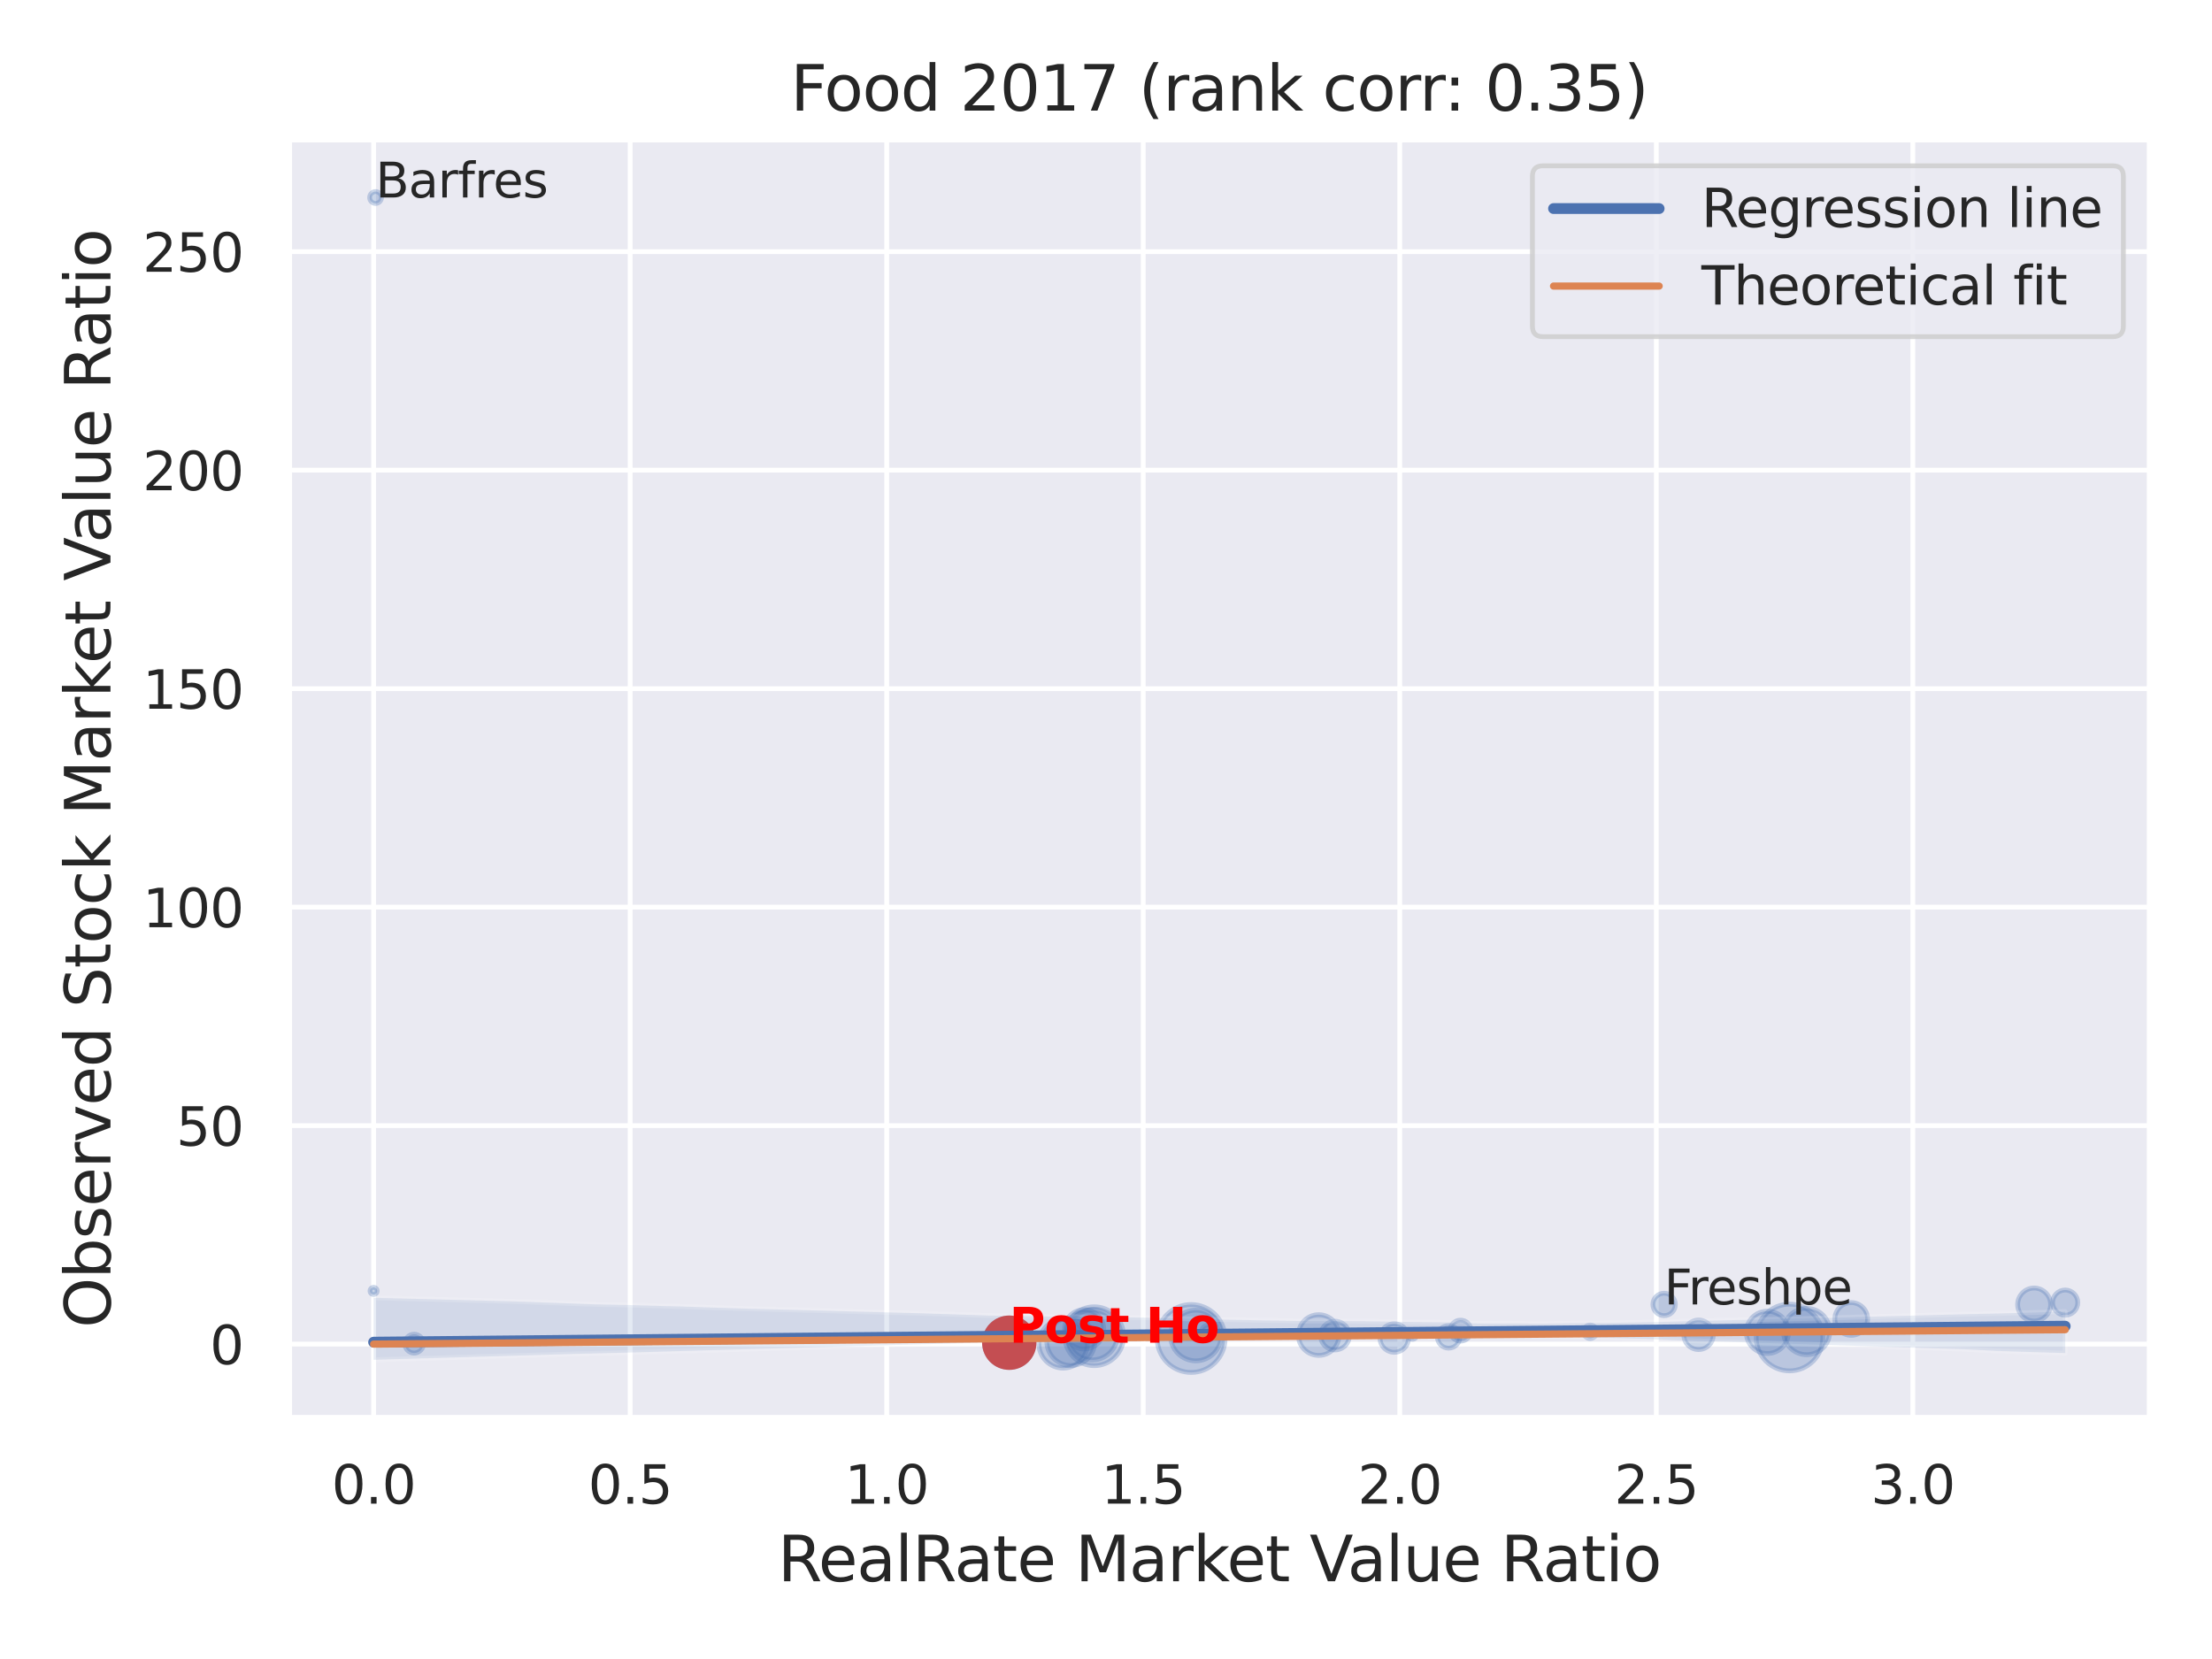 <?xml version="1.0" encoding="utf-8" standalone="no"?>
<!DOCTYPE svg PUBLIC "-//W3C//DTD SVG 1.1//EN"
  "http://www.w3.org/Graphics/SVG/1.1/DTD/svg11.dtd">
<svg xmlns:xlink="http://www.w3.org/1999/xlink" width="460.8pt" height="345.6pt" viewBox="0 0 460.8 345.6" xmlns="http://www.w3.org/2000/svg" version="1.1">
 <defs>
  <style type="text/css">*{stroke-linejoin: round; stroke-linecap: butt}</style>
 </defs>
 <g id="figure_1">
  <g id="patch_1">
   <path d="M 0 345.6 
L 460.8 345.6 
L 460.8 0 
L 0 0 
z
" style="fill: #ffffff"/>
  </g>
  <g id="axes_1">
   <g id="patch_2">
    <path d="M 60.21 295.38 
L 447.84 295.38 
L 447.84 29.04 
L 60.21 29.04 
z
" style="fill: #eaeaf2"/>
   </g>
   <g id="matplotlib.axis_1">
    <g id="xtick_1">
     <g id="line2d_1">
      <path d="M 77.83 295.38 
L 77.83 29.04 
" clip-path="url(#pdbf29e97e6)" style="fill: none; stroke: #ffffff; stroke-linecap: round"/>
     </g>
     <g id="text_1">
      <!-- 0.0 -->
      <g style="fill: #262626" transform="translate(69.083 313.238) scale(0.11 -0.11)">
       <defs>
        <path id="DejaVuSans-30" d="M 2034 4250 
Q 1547 4250 1301 3770 
Q 1056 3291 1056 2328 
Q 1056 1369 1301 889 
Q 1547 409 2034 409 
Q 2525 409 2770 889 
Q 3016 1369 3016 2328 
Q 3016 3291 2770 3770 
Q 2525 4250 2034 4250 
z
M 2034 4750 
Q 2819 4750 3233 4129 
Q 3647 3509 3647 2328 
Q 3647 1150 3233 529 
Q 2819 -91 2034 -91 
Q 1250 -91 836 529 
Q 422 1150 422 2328 
Q 422 3509 836 4129 
Q 1250 4750 2034 4750 
z
" transform="scale(0.016)"/>
        <path id="DejaVuSans-2e" d="M 684 794 
L 1344 794 
L 1344 0 
L 684 0 
L 684 794 
z
" transform="scale(0.016)"/>
       </defs>
       <use xlink:href="#DejaVuSans-30"/>
       <use xlink:href="#DejaVuSans-2e" x="63.623"/>
       <use xlink:href="#DejaVuSans-30" x="95.41"/>
      </g>
     </g>
    </g>
    <g id="xtick_2">
     <g id="line2d_2">
      <path d="M 131.271 295.38 
L 131.271 29.04 
" clip-path="url(#pdbf29e97e6)" style="fill: none; stroke: #ffffff; stroke-linecap: round"/>
     </g>
     <g id="text_2">
      <!-- 0.5 -->
      <g style="fill: #262626" transform="translate(122.524 313.238) scale(0.11 -0.11)">
       <defs>
        <path id="DejaVuSans-35" d="M 691 4666 
L 3169 4666 
L 3169 4134 
L 1269 4134 
L 1269 2991 
Q 1406 3038 1543 3061 
Q 1681 3084 1819 3084 
Q 2600 3084 3056 2656 
Q 3513 2228 3513 1497 
Q 3513 744 3044 326 
Q 2575 -91 1722 -91 
Q 1428 -91 1123 -41 
Q 819 9 494 109 
L 494 744 
Q 775 591 1075 516 
Q 1375 441 1709 441 
Q 2250 441 2565 725 
Q 2881 1009 2881 1497 
Q 2881 1984 2565 2268 
Q 2250 2553 1709 2553 
Q 1456 2553 1204 2497 
Q 953 2441 691 2322 
L 691 4666 
z
" transform="scale(0.016)"/>
       </defs>
       <use xlink:href="#DejaVuSans-30"/>
       <use xlink:href="#DejaVuSans-2e" x="63.623"/>
       <use xlink:href="#DejaVuSans-35" x="95.41"/>
      </g>
     </g>
    </g>
    <g id="xtick_3">
     <g id="line2d_3">
      <path d="M 184.712 295.38 
L 184.712 29.04 
" clip-path="url(#pdbf29e97e6)" style="fill: none; stroke: #ffffff; stroke-linecap: round"/>
     </g>
     <g id="text_3">
      <!-- 1.0 -->
      <g style="fill: #262626" transform="translate(175.965 313.238) scale(0.11 -0.11)">
       <defs>
        <path id="DejaVuSans-31" d="M 794 531 
L 1825 531 
L 1825 4091 
L 703 3866 
L 703 4441 
L 1819 4666 
L 2450 4666 
L 2450 531 
L 3481 531 
L 3481 0 
L 794 0 
L 794 531 
z
" transform="scale(0.016)"/>
       </defs>
       <use xlink:href="#DejaVuSans-31"/>
       <use xlink:href="#DejaVuSans-2e" x="63.623"/>
       <use xlink:href="#DejaVuSans-30" x="95.41"/>
      </g>
     </g>
    </g>
    <g id="xtick_4">
     <g id="line2d_4">
      <path d="M 238.153 295.38 
L 238.153 29.04 
" clip-path="url(#pdbf29e97e6)" style="fill: none; stroke: #ffffff; stroke-linecap: round"/>
     </g>
     <g id="text_4">
      <!-- 1.5 -->
      <g style="fill: #262626" transform="translate(229.406 313.238) scale(0.11 -0.11)">
       <use xlink:href="#DejaVuSans-31"/>
       <use xlink:href="#DejaVuSans-2e" x="63.623"/>
       <use xlink:href="#DejaVuSans-35" x="95.41"/>
      </g>
     </g>
    </g>
    <g id="xtick_5">
     <g id="line2d_5">
      <path d="M 291.594 295.38 
L 291.594 29.04 
" clip-path="url(#pdbf29e97e6)" style="fill: none; stroke: #ffffff; stroke-linecap: round"/>
     </g>
     <g id="text_5">
      <!-- 2.0 -->
      <g style="fill: #262626" transform="translate(282.847 313.238) scale(0.11 -0.11)">
       <defs>
        <path id="DejaVuSans-32" d="M 1228 531 
L 3431 531 
L 3431 0 
L 469 0 
L 469 531 
Q 828 903 1448 1529 
Q 2069 2156 2228 2338 
Q 2531 2678 2651 2914 
Q 2772 3150 2772 3378 
Q 2772 3750 2511 3984 
Q 2250 4219 1831 4219 
Q 1534 4219 1204 4116 
Q 875 4013 500 3803 
L 500 4441 
Q 881 4594 1212 4672 
Q 1544 4750 1819 4750 
Q 2544 4750 2975 4387 
Q 3406 4025 3406 3419 
Q 3406 3131 3298 2873 
Q 3191 2616 2906 2266 
Q 2828 2175 2409 1742 
Q 1991 1309 1228 531 
z
" transform="scale(0.016)"/>
       </defs>
       <use xlink:href="#DejaVuSans-32"/>
       <use xlink:href="#DejaVuSans-2e" x="63.623"/>
       <use xlink:href="#DejaVuSans-30" x="95.41"/>
      </g>
     </g>
    </g>
    <g id="xtick_6">
     <g id="line2d_6">
      <path d="M 345.035 295.38 
L 345.035 29.04 
" clip-path="url(#pdbf29e97e6)" style="fill: none; stroke: #ffffff; stroke-linecap: round"/>
     </g>
     <g id="text_6">
      <!-- 2.5 -->
      <g style="fill: #262626" transform="translate(336.288 313.238) scale(0.11 -0.11)">
       <use xlink:href="#DejaVuSans-32"/>
       <use xlink:href="#DejaVuSans-2e" x="63.623"/>
       <use xlink:href="#DejaVuSans-35" x="95.41"/>
      </g>
     </g>
    </g>
    <g id="xtick_7">
     <g id="line2d_7">
      <path d="M 398.476 295.38 
L 398.476 29.04 
" clip-path="url(#pdbf29e97e6)" style="fill: none; stroke: #ffffff; stroke-linecap: round"/>
     </g>
     <g id="text_7">
      <!-- 3.0 -->
      <g style="fill: #262626" transform="translate(389.729 313.238) scale(0.11 -0.11)">
       <defs>
        <path id="DejaVuSans-33" d="M 2597 2516 
Q 3050 2419 3304 2112 
Q 3559 1806 3559 1356 
Q 3559 666 3084 287 
Q 2609 -91 1734 -91 
Q 1441 -91 1130 -33 
Q 819 25 488 141 
L 488 750 
Q 750 597 1062 519 
Q 1375 441 1716 441 
Q 2309 441 2620 675 
Q 2931 909 2931 1356 
Q 2931 1769 2642 2001 
Q 2353 2234 1838 2234 
L 1294 2234 
L 1294 2753 
L 1863 2753 
Q 2328 2753 2575 2939 
Q 2822 3125 2822 3475 
Q 2822 3834 2567 4026 
Q 2313 4219 1838 4219 
Q 1578 4219 1281 4162 
Q 984 4106 628 3988 
L 628 4550 
Q 988 4650 1302 4700 
Q 1616 4750 1894 4750 
Q 2613 4750 3031 4423 
Q 3450 4097 3450 3541 
Q 3450 3153 3228 2886 
Q 3006 2619 2597 2516 
z
" transform="scale(0.016)"/>
       </defs>
       <use xlink:href="#DejaVuSans-33"/>
       <use xlink:href="#DejaVuSans-2e" x="63.623"/>
       <use xlink:href="#DejaVuSans-30" x="95.41"/>
      </g>
     </g>
    </g>
    <g id="text_8">
     <!-- RealRate Market Value Ratio -->
     <g style="fill: #262626" transform="translate(162.039 329.404) scale(0.13 -0.13)">
      <defs>
       <path id="DejaVuSans-52" d="M 2841 2188 
Q 3044 2119 3236 1894 
Q 3428 1669 3622 1275 
L 4263 0 
L 3584 0 
L 2988 1197 
Q 2756 1666 2539 1819 
Q 2322 1972 1947 1972 
L 1259 1972 
L 1259 0 
L 628 0 
L 628 4666 
L 2053 4666 
Q 2853 4666 3247 4331 
Q 3641 3997 3641 3322 
Q 3641 2881 3436 2590 
Q 3231 2300 2841 2188 
z
M 1259 4147 
L 1259 2491 
L 2053 2491 
Q 2509 2491 2742 2702 
Q 2975 2913 2975 3322 
Q 2975 3731 2742 3939 
Q 2509 4147 2053 4147 
L 1259 4147 
z
" transform="scale(0.016)"/>
       <path id="DejaVuSans-65" d="M 3597 1894 
L 3597 1613 
L 953 1613 
Q 991 1019 1311 708 
Q 1631 397 2203 397 
Q 2534 397 2845 478 
Q 3156 559 3463 722 
L 3463 178 
Q 3153 47 2828 -22 
Q 2503 -91 2169 -91 
Q 1331 -91 842 396 
Q 353 884 353 1716 
Q 353 2575 817 3079 
Q 1281 3584 2069 3584 
Q 2775 3584 3186 3129 
Q 3597 2675 3597 1894 
z
M 3022 2063 
Q 3016 2534 2758 2815 
Q 2500 3097 2075 3097 
Q 1594 3097 1305 2825 
Q 1016 2553 972 2059 
L 3022 2063 
z
" transform="scale(0.016)"/>
       <path id="DejaVuSans-61" d="M 2194 1759 
Q 1497 1759 1228 1600 
Q 959 1441 959 1056 
Q 959 750 1161 570 
Q 1363 391 1709 391 
Q 2188 391 2477 730 
Q 2766 1069 2766 1631 
L 2766 1759 
L 2194 1759 
z
M 3341 1997 
L 3341 0 
L 2766 0 
L 2766 531 
Q 2569 213 2275 61 
Q 1981 -91 1556 -91 
Q 1019 -91 701 211 
Q 384 513 384 1019 
Q 384 1609 779 1909 
Q 1175 2209 1959 2209 
L 2766 2209 
L 2766 2266 
Q 2766 2663 2505 2880 
Q 2244 3097 1772 3097 
Q 1472 3097 1187 3025 
Q 903 2953 641 2809 
L 641 3341 
Q 956 3463 1253 3523 
Q 1550 3584 1831 3584 
Q 2591 3584 2966 3190 
Q 3341 2797 3341 1997 
z
" transform="scale(0.016)"/>
       <path id="DejaVuSans-6c" d="M 603 4863 
L 1178 4863 
L 1178 0 
L 603 0 
L 603 4863 
z
" transform="scale(0.016)"/>
       <path id="DejaVuSans-74" d="M 1172 4494 
L 1172 3500 
L 2356 3500 
L 2356 3053 
L 1172 3053 
L 1172 1153 
Q 1172 725 1289 603 
Q 1406 481 1766 481 
L 2356 481 
L 2356 0 
L 1766 0 
Q 1100 0 847 248 
Q 594 497 594 1153 
L 594 3053 
L 172 3053 
L 172 3500 
L 594 3500 
L 594 4494 
L 1172 4494 
z
" transform="scale(0.016)"/>
       <path id="DejaVuSans-20" transform="scale(0.016)"/>
       <path id="DejaVuSans-4d" d="M 628 4666 
L 1569 4666 
L 2759 1491 
L 3956 4666 
L 4897 4666 
L 4897 0 
L 4281 0 
L 4281 4097 
L 3078 897 
L 2444 897 
L 1241 4097 
L 1241 0 
L 628 0 
L 628 4666 
z
" transform="scale(0.016)"/>
       <path id="DejaVuSans-72" d="M 2631 2963 
Q 2534 3019 2420 3045 
Q 2306 3072 2169 3072 
Q 1681 3072 1420 2755 
Q 1159 2438 1159 1844 
L 1159 0 
L 581 0 
L 581 3500 
L 1159 3500 
L 1159 2956 
Q 1341 3275 1631 3429 
Q 1922 3584 2338 3584 
Q 2397 3584 2469 3576 
Q 2541 3569 2628 3553 
L 2631 2963 
z
" transform="scale(0.016)"/>
       <path id="DejaVuSans-6b" d="M 581 4863 
L 1159 4863 
L 1159 1991 
L 2875 3500 
L 3609 3500 
L 1753 1863 
L 3688 0 
L 2938 0 
L 1159 1709 
L 1159 0 
L 581 0 
L 581 4863 
z
" transform="scale(0.016)"/>
       <path id="DejaVuSans-56" d="M 1831 0 
L 50 4666 
L 709 4666 
L 2188 738 
L 3669 4666 
L 4325 4666 
L 2547 0 
L 1831 0 
z
" transform="scale(0.016)"/>
       <path id="DejaVuSans-75" d="M 544 1381 
L 544 3500 
L 1119 3500 
L 1119 1403 
Q 1119 906 1312 657 
Q 1506 409 1894 409 
Q 2359 409 2629 706 
Q 2900 1003 2900 1516 
L 2900 3500 
L 3475 3500 
L 3475 0 
L 2900 0 
L 2900 538 
Q 2691 219 2414 64 
Q 2138 -91 1772 -91 
Q 1169 -91 856 284 
Q 544 659 544 1381 
z
M 1991 3584 
L 1991 3584 
z
" transform="scale(0.016)"/>
       <path id="DejaVuSans-69" d="M 603 3500 
L 1178 3500 
L 1178 0 
L 603 0 
L 603 3500 
z
M 603 4863 
L 1178 4863 
L 1178 4134 
L 603 4134 
L 603 4863 
z
" transform="scale(0.016)"/>
       <path id="DejaVuSans-6f" d="M 1959 3097 
Q 1497 3097 1228 2736 
Q 959 2375 959 1747 
Q 959 1119 1226 758 
Q 1494 397 1959 397 
Q 2419 397 2687 759 
Q 2956 1122 2956 1747 
Q 2956 2369 2687 2733 
Q 2419 3097 1959 3097 
z
M 1959 3584 
Q 2709 3584 3137 3096 
Q 3566 2609 3566 1747 
Q 3566 888 3137 398 
Q 2709 -91 1959 -91 
Q 1206 -91 779 398 
Q 353 888 353 1747 
Q 353 2609 779 3096 
Q 1206 3584 1959 3584 
z
" transform="scale(0.016)"/>
      </defs>
      <use xlink:href="#DejaVuSans-52"/>
      <use xlink:href="#DejaVuSans-65" x="64.982"/>
      <use xlink:href="#DejaVuSans-61" x="126.506"/>
      <use xlink:href="#DejaVuSans-6c" x="187.785"/>
      <use xlink:href="#DejaVuSans-52" x="215.568"/>
      <use xlink:href="#DejaVuSans-61" x="282.801"/>
      <use xlink:href="#DejaVuSans-74" x="344.08"/>
      <use xlink:href="#DejaVuSans-65" x="383.289"/>
      <use xlink:href="#DejaVuSans-20" x="444.812"/>
      <use xlink:href="#DejaVuSans-4d" x="476.6"/>
      <use xlink:href="#DejaVuSans-61" x="562.879"/>
      <use xlink:href="#DejaVuSans-72" x="624.158"/>
      <use xlink:href="#DejaVuSans-6b" x="665.271"/>
      <use xlink:href="#DejaVuSans-65" x="719.557"/>
      <use xlink:href="#DejaVuSans-74" x="781.08"/>
      <use xlink:href="#DejaVuSans-20" x="820.289"/>
      <use xlink:href="#DejaVuSans-56" x="852.076"/>
      <use xlink:href="#DejaVuSans-61" x="912.734"/>
      <use xlink:href="#DejaVuSans-6c" x="974.014"/>
      <use xlink:href="#DejaVuSans-75" x="1001.797"/>
      <use xlink:href="#DejaVuSans-65" x="1065.176"/>
      <use xlink:href="#DejaVuSans-20" x="1126.699"/>
      <use xlink:href="#DejaVuSans-52" x="1158.486"/>
      <use xlink:href="#DejaVuSans-61" x="1225.719"/>
      <use xlink:href="#DejaVuSans-74" x="1286.998"/>
      <use xlink:href="#DejaVuSans-69" x="1326.207"/>
      <use xlink:href="#DejaVuSans-6f" x="1353.99"/>
     </g>
    </g>
   </g>
   <g id="matplotlib.axis_2">
    <g id="ytick_1">
     <g id="line2d_8">
      <path d="M 60.21 280.002 
L 447.84 280.002 
" clip-path="url(#pdbf29e97e6)" style="fill: none; stroke: #ffffff; stroke-linecap: round"/>
     </g>
     <g id="text_9">
      <!-- 0 -->
      <g style="fill: #262626" transform="translate(43.711 284.181) scale(0.11 -0.11)">
       <use xlink:href="#DejaVuSans-30"/>
      </g>
     </g>
    </g>
    <g id="ytick_2">
     <g id="line2d_9">
      <path d="M 60.21 234.487 
L 447.84 234.487 
" clip-path="url(#pdbf29e97e6)" style="fill: none; stroke: #ffffff; stroke-linecap: round"/>
     </g>
     <g id="text_10">
      <!-- 50 -->
      <g style="fill: #262626" transform="translate(36.712 238.666) scale(0.11 -0.11)">
       <use xlink:href="#DejaVuSans-35"/>
       <use xlink:href="#DejaVuSans-30" x="63.623"/>
      </g>
     </g>
    </g>
    <g id="ytick_3">
     <g id="line2d_10">
      <path d="M 60.21 188.972 
L 447.84 188.972 
" clip-path="url(#pdbf29e97e6)" style="fill: none; stroke: #ffffff; stroke-linecap: round"/>
     </g>
     <g id="text_11">
      <!-- 100 -->
      <g style="fill: #262626" transform="translate(29.714 193.151) scale(0.11 -0.11)">
       <use xlink:href="#DejaVuSans-31"/>
       <use xlink:href="#DejaVuSans-30" x="63.623"/>
       <use xlink:href="#DejaVuSans-30" x="127.246"/>
      </g>
     </g>
    </g>
    <g id="ytick_4">
     <g id="line2d_11">
      <path d="M 60.21 143.457 
L 447.84 143.457 
" clip-path="url(#pdbf29e97e6)" style="fill: none; stroke: #ffffff; stroke-linecap: round"/>
     </g>
     <g id="text_12">
      <!-- 150 -->
      <g style="fill: #262626" transform="translate(29.714 147.636) scale(0.11 -0.11)">
       <use xlink:href="#DejaVuSans-31"/>
       <use xlink:href="#DejaVuSans-35" x="63.623"/>
       <use xlink:href="#DejaVuSans-30" x="127.246"/>
      </g>
     </g>
    </g>
    <g id="ytick_5">
     <g id="line2d_12">
      <path d="M 60.21 97.942 
L 447.84 97.942 
" clip-path="url(#pdbf29e97e6)" style="fill: none; stroke: #ffffff; stroke-linecap: round"/>
     </g>
     <g id="text_13">
      <!-- 200 -->
      <g style="fill: #262626" transform="translate(29.714 102.121) scale(0.11 -0.11)">
       <use xlink:href="#DejaVuSans-32"/>
       <use xlink:href="#DejaVuSans-30" x="63.623"/>
       <use xlink:href="#DejaVuSans-30" x="127.246"/>
      </g>
     </g>
    </g>
    <g id="ytick_6">
     <g id="line2d_13">
      <path d="M 60.21 52.426 
L 447.84 52.426 
" clip-path="url(#pdbf29e97e6)" style="fill: none; stroke: #ffffff; stroke-linecap: round"/>
     </g>
     <g id="text_14">
      <!-- 250 -->
      <g style="fill: #262626" transform="translate(29.714 56.606) scale(0.11 -0.11)">
       <use xlink:href="#DejaVuSans-32"/>
       <use xlink:href="#DejaVuSans-35" x="63.623"/>
       <use xlink:href="#DejaVuSans-30" x="127.246"/>
      </g>
     </g>
    </g>
    <g id="text_15">
     <!-- Observed Stock Market Value Ratio -->
     <g style="fill: #262626" transform="translate(23.01 276.612) rotate(-90) scale(0.13 -0.13)">
      <defs>
       <path id="DejaVuSans-4f" d="M 2522 4238 
Q 1834 4238 1429 3725 
Q 1025 3213 1025 2328 
Q 1025 1447 1429 934 
Q 1834 422 2522 422 
Q 3209 422 3611 934 
Q 4013 1447 4013 2328 
Q 4013 3213 3611 3725 
Q 3209 4238 2522 4238 
z
M 2522 4750 
Q 3503 4750 4090 4092 
Q 4678 3434 4678 2328 
Q 4678 1225 4090 567 
Q 3503 -91 2522 -91 
Q 1538 -91 948 565 
Q 359 1222 359 2328 
Q 359 3434 948 4092 
Q 1538 4750 2522 4750 
z
" transform="scale(0.016)"/>
       <path id="DejaVuSans-62" d="M 3116 1747 
Q 3116 2381 2855 2742 
Q 2594 3103 2138 3103 
Q 1681 3103 1420 2742 
Q 1159 2381 1159 1747 
Q 1159 1113 1420 752 
Q 1681 391 2138 391 
Q 2594 391 2855 752 
Q 3116 1113 3116 1747 
z
M 1159 2969 
Q 1341 3281 1617 3432 
Q 1894 3584 2278 3584 
Q 2916 3584 3314 3078 
Q 3713 2572 3713 1747 
Q 3713 922 3314 415 
Q 2916 -91 2278 -91 
Q 1894 -91 1617 61 
Q 1341 213 1159 525 
L 1159 0 
L 581 0 
L 581 4863 
L 1159 4863 
L 1159 2969 
z
" transform="scale(0.016)"/>
       <path id="DejaVuSans-73" d="M 2834 3397 
L 2834 2853 
Q 2591 2978 2328 3040 
Q 2066 3103 1784 3103 
Q 1356 3103 1142 2972 
Q 928 2841 928 2578 
Q 928 2378 1081 2264 
Q 1234 2150 1697 2047 
L 1894 2003 
Q 2506 1872 2764 1633 
Q 3022 1394 3022 966 
Q 3022 478 2636 193 
Q 2250 -91 1575 -91 
Q 1294 -91 989 -36 
Q 684 19 347 128 
L 347 722 
Q 666 556 975 473 
Q 1284 391 1588 391 
Q 1994 391 2212 530 
Q 2431 669 2431 922 
Q 2431 1156 2273 1281 
Q 2116 1406 1581 1522 
L 1381 1569 
Q 847 1681 609 1914 
Q 372 2147 372 2553 
Q 372 3047 722 3315 
Q 1072 3584 1716 3584 
Q 2034 3584 2315 3537 
Q 2597 3491 2834 3397 
z
" transform="scale(0.016)"/>
       <path id="DejaVuSans-76" d="M 191 3500 
L 800 3500 
L 1894 563 
L 2988 3500 
L 3597 3500 
L 2284 0 
L 1503 0 
L 191 3500 
z
" transform="scale(0.016)"/>
       <path id="DejaVuSans-64" d="M 2906 2969 
L 2906 4863 
L 3481 4863 
L 3481 0 
L 2906 0 
L 2906 525 
Q 2725 213 2448 61 
Q 2172 -91 1784 -91 
Q 1150 -91 751 415 
Q 353 922 353 1747 
Q 353 2572 751 3078 
Q 1150 3584 1784 3584 
Q 2172 3584 2448 3432 
Q 2725 3281 2906 2969 
z
M 947 1747 
Q 947 1113 1208 752 
Q 1469 391 1925 391 
Q 2381 391 2643 752 
Q 2906 1113 2906 1747 
Q 2906 2381 2643 2742 
Q 2381 3103 1925 3103 
Q 1469 3103 1208 2742 
Q 947 2381 947 1747 
z
" transform="scale(0.016)"/>
       <path id="DejaVuSans-53" d="M 3425 4513 
L 3425 3897 
Q 3066 4069 2747 4153 
Q 2428 4238 2131 4238 
Q 1616 4238 1336 4038 
Q 1056 3838 1056 3469 
Q 1056 3159 1242 3001 
Q 1428 2844 1947 2747 
L 2328 2669 
Q 3034 2534 3370 2195 
Q 3706 1856 3706 1288 
Q 3706 609 3251 259 
Q 2797 -91 1919 -91 
Q 1588 -91 1214 -16 
Q 841 59 441 206 
L 441 856 
Q 825 641 1194 531 
Q 1563 422 1919 422 
Q 2459 422 2753 634 
Q 3047 847 3047 1241 
Q 3047 1584 2836 1778 
Q 2625 1972 2144 2069 
L 1759 2144 
Q 1053 2284 737 2584 
Q 422 2884 422 3419 
Q 422 4038 858 4394 
Q 1294 4750 2059 4750 
Q 2388 4750 2728 4690 
Q 3069 4631 3425 4513 
z
" transform="scale(0.016)"/>
       <path id="DejaVuSans-63" d="M 3122 3366 
L 3122 2828 
Q 2878 2963 2633 3030 
Q 2388 3097 2138 3097 
Q 1578 3097 1268 2742 
Q 959 2388 959 1747 
Q 959 1106 1268 751 
Q 1578 397 2138 397 
Q 2388 397 2633 464 
Q 2878 531 3122 666 
L 3122 134 
Q 2881 22 2623 -34 
Q 2366 -91 2075 -91 
Q 1284 -91 818 406 
Q 353 903 353 1747 
Q 353 2603 823 3093 
Q 1294 3584 2113 3584 
Q 2378 3584 2631 3529 
Q 2884 3475 3122 3366 
z
" transform="scale(0.016)"/>
      </defs>
      <use xlink:href="#DejaVuSans-4f"/>
      <use xlink:href="#DejaVuSans-62" x="78.711"/>
      <use xlink:href="#DejaVuSans-73" x="142.188"/>
      <use xlink:href="#DejaVuSans-65" x="194.287"/>
      <use xlink:href="#DejaVuSans-72" x="255.811"/>
      <use xlink:href="#DejaVuSans-76" x="296.924"/>
      <use xlink:href="#DejaVuSans-65" x="356.104"/>
      <use xlink:href="#DejaVuSans-64" x="417.627"/>
      <use xlink:href="#DejaVuSans-20" x="481.104"/>
      <use xlink:href="#DejaVuSans-53" x="512.891"/>
      <use xlink:href="#DejaVuSans-74" x="576.367"/>
      <use xlink:href="#DejaVuSans-6f" x="615.576"/>
      <use xlink:href="#DejaVuSans-63" x="676.758"/>
      <use xlink:href="#DejaVuSans-6b" x="731.738"/>
      <use xlink:href="#DejaVuSans-20" x="789.648"/>
      <use xlink:href="#DejaVuSans-4d" x="821.436"/>
      <use xlink:href="#DejaVuSans-61" x="907.715"/>
      <use xlink:href="#DejaVuSans-72" x="968.994"/>
      <use xlink:href="#DejaVuSans-6b" x="1010.107"/>
      <use xlink:href="#DejaVuSans-65" x="1064.393"/>
      <use xlink:href="#DejaVuSans-74" x="1125.916"/>
      <use xlink:href="#DejaVuSans-20" x="1165.125"/>
      <use xlink:href="#DejaVuSans-56" x="1196.912"/>
      <use xlink:href="#DejaVuSans-61" x="1257.57"/>
      <use xlink:href="#DejaVuSans-6c" x="1318.85"/>
      <use xlink:href="#DejaVuSans-75" x="1346.633"/>
      <use xlink:href="#DejaVuSans-65" x="1410.012"/>
      <use xlink:href="#DejaVuSans-20" x="1471.535"/>
      <use xlink:href="#DejaVuSans-52" x="1503.322"/>
      <use xlink:href="#DejaVuSans-61" x="1570.555"/>
      <use xlink:href="#DejaVuSans-74" x="1631.834"/>
      <use xlink:href="#DejaVuSans-69" x="1671.043"/>
      <use xlink:href="#DejaVuSans-6f" x="1698.826"/>
     </g>
    </g>
   </g>
   <g id="PathCollection_1">
    <path d="M 301.778 280.843 
C 302.402 280.843 303 280.595 303.441 280.154 
C 303.882 279.713 304.13 279.115 304.13 278.491 
C 304.13 277.868 303.882 277.27 303.441 276.829 
C 303 276.388 302.402 276.14 301.778 276.14 
C 301.155 276.14 300.556 276.388 300.115 276.829 
C 299.674 277.27 299.427 277.868 299.427 278.491 
C 299.427 279.115 299.674 279.713 300.115 280.154 
C 300.556 280.595 301.155 280.843 301.778 280.843 
z
" clip-path="url(#pdbf29e97e6)" style="fill: #4c72b0; fill-opacity: 0.3; stroke: #4c72b0; stroke-opacity: 0.3"/>
    <path d="M 227.549 283.294 
C 228.933 283.294 230.261 282.744 231.239 281.765 
C 232.218 280.787 232.768 279.459 232.768 278.075 
C 232.768 276.691 232.218 275.363 231.239 274.385 
C 230.261 273.406 228.933 272.856 227.549 272.856 
C 226.165 272.856 224.837 273.406 223.859 274.385 
C 222.88 275.363 222.33 276.691 222.33 278.075 
C 222.33 279.459 222.88 280.787 223.859 281.765 
C 224.837 282.744 226.165 283.294 227.549 283.294 
z
" clip-path="url(#pdbf29e97e6)" style="fill: #4c72b0; fill-opacity: 0.3; stroke: #4c72b0; stroke-opacity: 0.3"/>
    <path d="M 249.118 283.491 
C 250.518 283.491 251.861 282.935 252.851 281.945 
C 253.841 280.955 254.397 279.613 254.397 278.213 
C 254.397 276.813 253.841 275.47 252.851 274.48 
C 251.861 273.49 250.518 272.934 249.118 272.934 
C 247.718 272.934 246.375 273.49 245.385 274.48 
C 244.395 275.47 243.839 276.813 243.839 278.213 
C 243.839 279.613 244.395 280.955 245.385 281.945 
C 246.375 282.935 247.718 283.491 249.118 283.491 
z
" clip-path="url(#pdbf29e97e6)" style="fill: #4c72b0; fill-opacity: 0.3; stroke: #4c72b0; stroke-opacity: 0.3"/>
    <path d="M 278.105 281.215 
C 278.899 281.215 279.66 280.9 280.221 280.339 
C 280.782 279.778 281.097 279.017 281.097 278.223 
C 281.097 277.43 280.782 276.669 280.221 276.108 
C 279.66 275.547 278.899 275.231 278.105 275.231 
C 277.312 275.231 276.551 275.547 275.99 276.108 
C 275.429 276.669 275.113 277.43 275.113 278.223 
C 275.113 279.017 275.429 279.778 275.99 280.339 
C 276.551 280.9 277.312 281.215 278.105 281.215 
z
" clip-path="url(#pdbf29e97e6)" style="fill: #4c72b0; fill-opacity: 0.3; stroke: #4c72b0; stroke-opacity: 0.3"/>
    <path d="M 227.951 284.491 
C 229.577 284.491 231.136 283.845 232.285 282.695 
C 233.435 281.546 234.081 279.986 234.081 278.36 
C 234.081 276.735 233.435 275.175 232.285 274.026 
C 231.136 272.876 229.577 272.23 227.951 272.23 
C 226.325 272.23 224.766 272.876 223.616 274.026 
C 222.467 275.175 221.821 276.735 221.821 278.36 
C 221.821 279.986 222.467 281.546 223.616 282.695 
C 224.766 283.845 226.325 284.491 227.951 284.491 
z
" clip-path="url(#pdbf29e97e6)" style="fill: #4c72b0; fill-opacity: 0.3; stroke: #4c72b0; stroke-opacity: 0.3"/>
    <path d="M 225.843 281.025 
C 226.93 281.025 227.972 280.593 228.74 279.825 
C 229.508 279.057 229.94 278.015 229.94 276.929 
C 229.94 275.842 229.508 274.8 228.74 274.032 
C 227.972 273.264 226.93 272.832 225.843 272.832 
C 224.757 272.832 223.715 273.264 222.947 274.032 
C 222.179 274.8 221.747 275.842 221.747 276.929 
C 221.747 278.015 222.179 279.057 222.947 279.825 
C 223.715 280.593 224.757 281.025 225.843 281.025 
z
" clip-path="url(#pdbf29e97e6)" style="fill: #4c72b0; fill-opacity: 0.3; stroke: #4c72b0; stroke-opacity: 0.3"/>
    <path d="M 423.749 275.193 
C 424.661 275.193 425.535 274.831 426.18 274.186 
C 426.824 273.541 427.187 272.667 427.187 271.755 
C 427.187 270.844 426.824 269.97 426.18 269.325 
C 425.535 268.68 424.661 268.318 423.749 268.318 
C 422.838 268.318 421.963 268.68 421.319 269.325 
C 420.674 269.97 420.312 270.844 420.312 271.755 
C 420.312 272.667 420.674 273.541 421.319 274.186 
C 421.963 274.831 422.838 275.193 423.749 275.193 
z
" clip-path="url(#pdbf29e97e6)" style="fill: #4c72b0; fill-opacity: 0.3; stroke: #4c72b0; stroke-opacity: 0.3"/>
    <path d="M 221.47 284.997 
C 222.808 284.997 224.092 284.465 225.038 283.519 
C 225.984 282.573 226.516 281.289 226.516 279.951 
C 226.516 278.613 225.984 277.329 225.038 276.383 
C 224.092 275.437 222.808 274.905 221.47 274.905 
C 220.132 274.905 218.849 275.437 217.903 276.383 
C 216.956 277.329 216.425 278.613 216.425 279.951 
C 216.425 281.289 216.956 282.573 217.903 283.519 
C 218.849 284.465 220.132 284.997 221.47 284.997 
z
" clip-path="url(#pdbf29e97e6)" style="fill: #4c72b0; fill-opacity: 0.3; stroke: #4c72b0; stroke-opacity: 0.3"/>
    <path d="M 353.841 281.139 
C 354.656 281.139 355.438 280.815 356.014 280.239 
C 356.59 279.663 356.914 278.881 356.914 278.066 
C 356.914 277.252 356.59 276.47 356.014 275.894 
C 355.438 275.318 354.656 274.994 353.841 274.994 
C 353.027 274.994 352.245 275.318 351.669 275.894 
C 351.093 276.47 350.769 277.252 350.769 278.066 
C 350.769 278.881 351.093 279.663 351.669 280.239 
C 352.245 280.815 353.027 281.139 353.841 281.139 
z
" clip-path="url(#pdbf29e97e6)" style="fill: #4c72b0; fill-opacity: 0.3; stroke: #4c72b0; stroke-opacity: 0.3"/>
    <path d="M 372.789 285.575 
C 374.632 285.575 376.399 284.843 377.702 283.54 
C 379.005 282.237 379.737 280.47 379.737 278.627 
C 379.737 276.785 379.005 275.017 377.702 273.714 
C 376.399 272.412 374.632 271.679 372.789 271.679 
C 370.947 271.679 369.179 272.412 367.876 273.714 
C 366.573 275.017 365.841 276.785 365.841 278.627 
C 365.841 280.47 366.573 282.237 367.876 283.54 
C 369.179 284.843 370.947 285.575 372.789 285.575 
z
" clip-path="url(#pdbf29e97e6)" style="fill: #4c72b0; fill-opacity: 0.3; stroke: #4c72b0; stroke-opacity: 0.3"/>
    <path d="M 331.256 278.837 
C 331.629 278.837 331.987 278.689 332.251 278.425 
C 332.514 278.161 332.662 277.803 332.662 277.431 
C 332.662 277.058 332.514 276.7 332.251 276.436 
C 331.987 276.173 331.629 276.025 331.256 276.025 
C 330.883 276.025 330.526 276.173 330.262 276.436 
C 329.998 276.7 329.85 277.058 329.85 277.431 
C 329.85 277.803 329.998 278.161 330.262 278.425 
C 330.526 278.689 330.883 278.837 331.256 278.837 
z
" clip-path="url(#pdbf29e97e6)" style="fill: #4c72b0; fill-opacity: 0.3; stroke: #4c72b0; stroke-opacity: 0.3"/>
    <path d="M 385.648 278.179 
C 386.552 278.179 387.421 277.82 388.06 277.18 
C 388.7 276.54 389.06 275.672 389.06 274.767 
C 389.06 273.862 388.7 272.994 388.06 272.354 
C 387.421 271.714 386.552 271.355 385.648 271.355 
C 384.743 271.355 383.875 271.714 383.235 272.354 
C 382.595 272.994 382.235 273.862 382.235 274.767 
C 382.235 275.672 382.595 276.54 383.235 277.18 
C 383.875 277.82 384.743 278.179 385.648 278.179 
z
" clip-path="url(#pdbf29e97e6)" style="fill: #4c72b0; fill-opacity: 0.3; stroke: #4c72b0; stroke-opacity: 0.3"/>
    <path d="M 304.261 279.379 
C 304.84 279.379 305.396 279.149 305.806 278.739 
C 306.216 278.329 306.446 277.773 306.446 277.194 
C 306.446 276.614 306.216 276.058 305.806 275.648 
C 305.396 275.238 304.84 275.008 304.261 275.008 
C 303.681 275.008 303.125 275.238 302.715 275.648 
C 302.305 276.058 302.075 276.614 302.075 277.194 
C 302.075 277.773 302.305 278.329 302.715 278.739 
C 303.125 279.149 303.681 279.379 304.261 279.379 
z
" clip-path="url(#pdbf29e97e6)" style="fill: #4c72b0; fill-opacity: 0.3; stroke: #4c72b0; stroke-opacity: 0.3"/>
    <path d="M 430.22 273.978 
C 430.916 273.978 431.584 273.702 432.076 273.21 
C 432.568 272.718 432.844 272.05 432.844 271.355 
C 432.844 270.659 432.568 269.991 432.076 269.499 
C 431.584 269.007 430.916 268.731 430.22 268.731 
C 429.525 268.731 428.857 269.007 428.365 269.499 
C 427.873 269.991 427.597 270.659 427.597 271.355 
C 427.597 272.05 427.873 272.718 428.365 273.21 
C 428.857 273.702 429.525 273.978 430.22 273.978 
z
" clip-path="url(#pdbf29e97e6)" style="fill: #4c72b0; fill-opacity: 0.3; stroke: #4c72b0; stroke-opacity: 0.3"/>
    <path d="M 274.714 282.356 
C 275.839 282.356 276.918 281.909 277.714 281.114 
C 278.509 280.318 278.956 279.239 278.956 278.114 
C 278.956 276.989 278.509 275.91 277.714 275.115 
C 276.918 274.319 275.839 273.872 274.714 273.872 
C 273.589 273.872 272.51 274.319 271.715 275.115 
C 270.919 275.91 270.473 276.989 270.473 278.114 
C 270.473 279.239 270.919 280.318 271.715 281.114 
C 272.51 281.909 273.589 282.356 274.714 282.356 
z
" clip-path="url(#pdbf29e97e6)" style="fill: #4c72b0; fill-opacity: 0.3; stroke: #4c72b0; stroke-opacity: 0.3"/>
    <path d="M 290.451 281.707 
C 291.239 281.707 291.995 281.393 292.553 280.836 
C 293.11 280.279 293.423 279.523 293.423 278.735 
C 293.423 277.947 293.11 277.191 292.553 276.633 
C 291.995 276.076 291.239 275.763 290.451 275.763 
C 289.663 275.763 288.907 276.076 288.35 276.633 
C 287.793 277.191 287.479 277.947 287.479 278.735 
C 287.479 279.523 287.793 280.279 288.35 280.836 
C 288.907 281.393 289.663 281.707 290.451 281.707 
z
" clip-path="url(#pdbf29e97e6)" style="fill: #4c72b0; fill-opacity: 0.3; stroke: #4c72b0; stroke-opacity: 0.3"/>
    <path d="M 376.352 282.203 
C 377.632 282.203 378.859 281.695 379.764 280.789 
C 380.669 279.884 381.178 278.657 381.178 277.377 
C 381.178 276.097 380.669 274.869 379.764 273.964 
C 378.859 273.059 377.632 272.551 376.352 272.551 
C 375.072 272.551 373.844 273.059 372.939 273.964 
C 372.034 274.869 371.526 276.097 371.526 277.377 
C 371.526 278.657 372.034 279.884 372.939 280.789 
C 373.844 281.695 375.072 282.203 376.352 282.203 
z
" clip-path="url(#pdbf29e97e6)" style="fill: #4c72b0; fill-opacity: 0.3; stroke: #4c72b0; stroke-opacity: 0.3"/>
    <path d="M 251.753 279.057 
C 252.154 279.057 252.539 278.897 252.823 278.614 
C 253.107 278.33 253.267 277.945 253.267 277.543 
C 253.267 277.142 253.107 276.757 252.823 276.473 
C 252.539 276.189 252.154 276.029 251.753 276.029 
C 251.351 276.029 250.966 276.189 250.682 276.473 
C 250.399 276.757 250.239 277.142 250.239 277.543 
C 250.239 277.945 250.399 278.33 250.682 278.614 
C 250.966 278.897 251.351 279.057 251.753 279.057 
z
" clip-path="url(#pdbf29e97e6)" style="fill: #4c72b0; fill-opacity: 0.3; stroke: #4c72b0; stroke-opacity: 0.3"/>
    <path d="M 248.133 285.904 
C 250.008 285.904 251.807 285.159 253.133 283.833 
C 254.459 282.507 255.204 280.708 255.204 278.833 
C 255.204 276.958 254.459 275.159 253.133 273.833 
C 251.807 272.507 250.008 271.762 248.133 271.762 
C 246.258 271.762 244.459 272.507 243.133 273.833 
C 241.807 275.159 241.062 276.958 241.062 278.833 
C 241.062 280.708 241.807 282.507 243.133 283.833 
C 244.459 285.159 246.258 285.904 248.133 285.904 
z
" clip-path="url(#pdbf29e97e6)" style="fill: #4c72b0; fill-opacity: 0.3; stroke: #4c72b0; stroke-opacity: 0.3"/>
    <path d="M 86.271 281.859 
C 86.791 281.859 87.289 281.653 87.656 281.286 
C 88.024 280.918 88.23 280.42 88.23 279.9 
C 88.23 279.381 88.024 278.882 87.656 278.515 
C 87.289 278.148 86.791 277.941 86.271 277.941 
C 85.752 277.941 85.253 278.148 84.886 278.515 
C 84.519 278.882 84.312 279.381 84.312 279.9 
C 84.312 280.42 84.519 280.918 84.886 281.286 
C 85.253 281.653 85.752 281.859 86.271 281.859 
z
" clip-path="url(#pdbf29e97e6)" style="fill: #4c72b0; fill-opacity: 0.3; stroke: #4c72b0; stroke-opacity: 0.3"/>
    <path d="M 368.187 281.954 
C 369.355 281.954 370.476 281.49 371.302 280.663 
C 372.129 279.837 372.593 278.716 372.593 277.548 
C 372.593 276.379 372.129 275.258 371.302 274.432 
C 370.476 273.606 369.355 273.141 368.187 273.141 
C 367.018 273.141 365.897 273.606 365.071 274.432 
C 364.245 275.258 363.78 276.379 363.78 277.548 
C 363.78 278.716 364.245 279.837 365.071 280.663 
C 365.897 281.49 367.018 281.954 368.187 281.954 
z
" clip-path="url(#pdbf29e97e6)" style="fill: #4c72b0; fill-opacity: 0.3; stroke: #4c72b0; stroke-opacity: 0.3"/>
    <path d="M 223.074 284.464 
C 224.4 284.464 225.672 283.937 226.609 283 
C 227.547 282.062 228.074 280.79 228.074 279.465 
C 228.074 278.139 227.547 276.867 226.609 275.93 
C 225.672 274.992 224.4 274.465 223.074 274.465 
C 221.749 274.465 220.477 274.992 219.539 275.93 
C 218.602 276.867 218.075 278.139 218.075 279.465 
C 218.075 280.79 218.602 282.062 219.539 283 
C 220.477 283.937 221.749 284.464 223.074 284.464 
z
" clip-path="url(#pdbf29e97e6)" style="fill: #4c72b0; fill-opacity: 0.3; stroke: #4c72b0; stroke-opacity: 0.3"/>
    <path d="M 294.257 279.002 
C 294.481 279.002 294.695 278.913 294.854 278.755 
C 295.012 278.596 295.1 278.382 295.1 278.158 
C 295.1 277.935 295.012 277.72 294.854 277.562 
C 294.695 277.404 294.481 277.315 294.257 277.315 
C 294.034 277.315 293.819 277.404 293.661 277.562 
C 293.503 277.72 293.414 277.935 293.414 278.158 
C 293.414 278.382 293.503 278.596 293.661 278.755 
C 293.819 278.913 294.034 279.002 294.257 279.002 
z
" clip-path="url(#pdbf29e97e6)" style="fill: #4c72b0; fill-opacity: 0.3; stroke: #4c72b0; stroke-opacity: 0.3"/>
    <path d="M 78.238 42.383 
C 78.566 42.383 78.881 42.253 79.113 42.021 
C 79.344 41.789 79.475 41.474 79.475 41.146 
C 79.475 40.818 79.344 40.504 79.113 40.272 
C 78.881 40.04 78.566 39.91 78.238 39.91 
C 77.91 39.91 77.595 40.04 77.363 40.272 
C 77.132 40.504 77.001 40.818 77.001 41.146 
C 77.001 41.474 77.132 41.789 77.363 42.021 
C 77.595 42.253 77.91 42.383 78.238 42.383 
z
" clip-path="url(#pdbf29e97e6)" style="fill: #4c72b0; fill-opacity: 0.3; stroke: #4c72b0; stroke-opacity: 0.3"/>
    <path d="M 210.247 284.872 
C 211.616 284.872 212.93 284.328 213.899 283.359 
C 214.867 282.391 215.411 281.077 215.411 279.708 
C 215.411 278.338 214.867 277.024 213.899 276.056 
C 212.93 275.088 211.616 274.543 210.247 274.543 
C 208.877 274.543 207.564 275.088 206.595 276.056 
C 205.627 277.024 205.083 278.338 205.083 279.708 
C 205.083 281.077 205.627 282.391 206.595 283.359 
C 207.564 284.328 208.877 284.872 210.247 284.872 
z
" clip-path="url(#pdbf29e97e6)" style="fill: #4c72b0; fill-opacity: 0.3; stroke: #4c72b0; stroke-opacity: 0.3"/>
    <path d="M 77.83 269.672 
C 78.028 269.672 78.218 269.593 78.358 269.453 
C 78.498 269.313 78.576 269.123 78.576 268.925 
C 78.576 268.727 78.498 268.537 78.358 268.397 
C 78.218 268.257 78.028 268.179 77.83 268.179 
C 77.631 268.179 77.442 268.257 77.301 268.397 
C 77.161 268.537 77.083 268.727 77.083 268.925 
C 77.083 269.123 77.161 269.313 77.301 269.453 
C 77.442 269.593 77.631 269.672 77.83 269.672 
z
" clip-path="url(#pdbf29e97e6)" style="fill: #4c72b0; fill-opacity: 0.3; stroke: #4c72b0; stroke-opacity: 0.3"/>
    <path d="M 346.669 274.073 
C 347.29 274.073 347.884 273.827 348.323 273.388 
C 348.761 272.95 349.008 272.355 349.008 271.735 
C 349.008 271.115 348.761 270.52 348.323 270.081 
C 347.884 269.643 347.29 269.396 346.669 269.396 
C 346.049 269.396 345.454 269.643 345.016 270.081 
C 344.577 270.52 344.331 271.115 344.331 271.735 
C 344.331 272.355 344.577 272.95 345.016 273.388 
C 345.454 273.827 346.049 274.073 346.669 274.073 
z
" clip-path="url(#pdbf29e97e6)" style="fill: #4c72b0; fill-opacity: 0.3; stroke: #4c72b0; stroke-opacity: 0.3"/>
   </g>
   <g id="PolyCollection_1">
    <defs>
     <path id="mb919955a4d" d="M 77.83 -75.25 
L 77.83 -62.326 
L 81.389 -62.431 
L 84.949 -62.535 
L 88.508 -62.64 
L 92.068 -62.744 
L 95.627 -62.848 
L 99.187 -62.953 
L 102.746 -63.057 
L 106.306 -63.162 
L 109.865 -63.266 
L 113.425 -63.37 
L 116.984 -63.475 
L 120.544 -63.579 
L 124.103 -63.664 
L 127.663 -63.749 
L 131.222 -63.841 
L 134.782 -63.943 
L 138.341 -64.045 
L 141.901 -64.148 
L 145.46 -64.25 
L 149.02 -64.352 
L 152.579 -64.455 
L 156.139 -64.558 
L 159.698 -64.661 
L 163.258 -64.764 
L 166.817 -64.866 
L 170.377 -64.969 
L 173.936 -65.071 
L 177.496 -65.169 
L 181.055 -65.267 
L 184.615 -65.366 
L 188.174 -65.464 
L 191.734 -65.559 
L 195.293 -65.64 
L 198.853 -65.741 
L 202.412 -65.845 
L 205.972 -65.932 
L 209.531 -66.019 
L 213.091 -66.106 
L 216.65 -66.212 
L 220.21 -66.29 
L 223.769 -66.385 
L 227.329 -66.46 
L 230.888 -66.54 
L 234.448 -66.626 
L 238.007 -66.68 
L 241.567 -66.749 
L 245.126 -66.809 
L 248.686 -66.886 
L 252.245 -66.949 
L 255.805 -67.014 
L 259.364 -67.06 
L 262.924 -67.094 
L 266.483 -67.146 
L 270.043 -67.184 
L 273.602 -67.218 
L 277.162 -67.246 
L 280.721 -67.273 
L 284.281 -67.308 
L 287.84 -67.33 
L 291.4 -67.343 
L 294.959 -67.356 
L 298.519 -67.373 
L 302.078 -67.37 
L 305.638 -67.374 
L 309.197 -67.382 
L 312.757 -67.38 
L 316.316 -67.34 
L 319.876 -67.317 
L 323.435 -67.243 
L 326.995 -67.136 
L 330.554 -67.037 
L 334.114 -66.933 
L 337.673 -66.829 
L 341.233 -66.726 
L 344.792 -66.623 
L 348.352 -66.437 
L 351.911 -66.326 
L 355.471 -66.211 
L 359.03 -66.103 
L 362.59 -65.992 
L 366.149 -65.881 
L 369.709 -65.77 
L 373.268 -65.659 
L 376.828 -65.548 
L 380.387 -65.436 
L 383.947 -65.325 
L 387.506 -65.213 
L 391.066 -65.102 
L 394.625 -64.99 
L 398.185 -64.878 
L 401.744 -64.767 
L 405.304 -64.655 
L 408.863 -64.544 
L 412.423 -64.365 
L 415.982 -64.182 
L 419.542 -64.057 
L 423.101 -63.947 
L 426.661 -63.837 
L 430.22 -63.732 
L 430.22 -72.379 
L 430.22 -72.379 
L 426.661 -72.272 
L 423.101 -72.165 
L 419.542 -72.062 
L 415.982 -71.975 
L 412.423 -71.89 
L 408.863 -71.805 
L 405.304 -71.719 
L 401.744 -71.619 
L 398.185 -71.525 
L 394.625 -71.43 
L 391.066 -71.342 
L 387.506 -71.246 
L 383.947 -71.137 
L 380.387 -71.037 
L 376.828 -70.948 
L 373.268 -70.865 
L 369.709 -70.782 
L 366.149 -70.704 
L 362.59 -70.631 
L 359.03 -70.543 
L 355.471 -70.455 
L 351.911 -70.367 
L 348.352 -70.273 
L 344.792 -70.177 
L 341.233 -70.107 
L 337.673 -70.048 
L 334.114 -70.002 
L 330.554 -69.964 
L 326.995 -69.94 
L 323.435 -69.875 
L 319.876 -69.841 
L 316.316 -69.898 
L 312.757 -69.884 
L 309.197 -69.887 
L 305.638 -69.944 
L 302.078 -70.098 
L 298.519 -70.144 
L 294.959 -70.186 
L 291.4 -70.247 
L 287.84 -70.302 
L 284.281 -70.357 
L 280.721 -70.371 
L 277.162 -70.386 
L 273.602 -70.401 
L 270.043 -70.416 
L 266.483 -70.49 
L 262.924 -70.537 
L 259.364 -70.618 
L 255.805 -70.677 
L 252.245 -70.768 
L 248.686 -70.842 
L 245.126 -70.92 
L 241.567 -71.023 
L 238.007 -71.123 
L 234.448 -71.167 
L 230.888 -71.21 
L 227.329 -71.254 
L 223.769 -71.289 
L 220.21 -71.307 
L 216.65 -71.363 
L 213.091 -71.427 
L 209.531 -71.484 
L 205.972 -71.547 
L 202.412 -71.669 
L 198.853 -71.787 
L 195.293 -71.907 
L 191.734 -72.024 
L 188.174 -72.119 
L 184.615 -72.214 
L 181.055 -72.309 
L 177.496 -72.404 
L 173.936 -72.499 
L 170.377 -72.594 
L 166.817 -72.689 
L 163.258 -72.783 
L 159.698 -72.877 
L 156.139 -72.971 
L 152.579 -73.079 
L 149.02 -73.19 
L 145.46 -73.315 
L 141.901 -73.437 
L 138.341 -73.522 
L 134.782 -73.63 
L 131.222 -73.733 
L 127.663 -73.803 
L 124.103 -73.875 
L 120.544 -74.005 
L 116.984 -74.134 
L 113.425 -74.264 
L 109.865 -74.393 
L 106.306 -74.515 
L 102.746 -74.608 
L 99.187 -74.7 
L 95.627 -74.792 
L 92.068 -74.884 
L 88.508 -74.976 
L 84.949 -75.068 
L 81.389 -75.159 
L 77.83 -75.25 
z
" style="stroke: #ffffff; stroke-opacity: 0.15"/>
    </defs>
    <g clip-path="url(#pdbf29e97e6)">
     <use xlink:href="#mb919955a4d" x="0" y="345.6" style="fill: #4c72b0; fill-opacity: 0.15; stroke: #ffffff; stroke-opacity: 0.15"/>
    </g>
   </g>
   <g id="PathCollection_2">
    <defs>
     <path id="m55a55e04b3" d="M 0 5.164 
C 1.37 5.164 2.683 4.62 3.652 3.652 
C 4.62 2.683 5.164 1.37 5.164 0 
C 5.164 -1.37 4.62 -2.683 3.652 -3.652 
C 2.683 -4.62 1.37 -5.164 0 -5.164 
C -1.37 -5.164 -2.683 -4.62 -3.652 -3.652 
C -4.62 -2.683 -5.164 -1.37 -5.164 0 
C -5.164 1.37 -4.62 2.683 -3.652 3.652 
C -2.683 4.62 -1.37 5.164 0 5.164 
z
" style="stroke: #c44e52"/>
    </defs>
    <g clip-path="url(#pdbf29e97e6)">
     <use xlink:href="#m55a55e04b3" x="210.247" y="279.708" style="fill: #c44e52; stroke: #c44e52"/>
    </g>
   </g>
   <g id="line2d_14">
    <path d="M 77.83 279.598 
L 81.389 279.564 
L 84.949 279.53 
L 88.508 279.497 
L 92.068 279.463 
L 95.627 279.429 
L 99.187 279.396 
L 102.746 279.362 
L 106.306 279.328 
L 109.865 279.295 
L 113.425 279.261 
L 116.984 279.227 
L 120.544 279.194 
L 124.103 279.16 
L 127.663 279.126 
L 131.222 279.093 
L 134.782 279.059 
L 138.341 279.025 
L 141.901 278.992 
L 145.46 278.958 
L 149.02 278.924 
L 152.579 278.891 
L 156.139 278.857 
L 159.698 278.823 
L 163.258 278.79 
L 166.817 278.756 
L 170.377 278.722 
L 173.936 278.689 
L 177.496 278.655 
L 181.055 278.621 
L 184.615 278.588 
L 188.174 278.554 
L 191.734 278.52 
L 195.293 278.487 
L 198.853 278.453 
L 202.412 278.419 
L 205.972 278.386 
L 209.531 278.352 
L 213.091 278.318 
L 216.65 278.285 
L 220.21 278.251 
L 223.769 278.217 
L 227.329 278.184 
L 230.888 278.15 
L 234.448 278.116 
L 238.007 278.083 
L 241.567 278.049 
L 245.126 278.015 
L 248.686 277.982 
L 252.245 277.948 
L 255.805 277.914 
L 259.364 277.881 
L 262.924 277.847 
L 266.483 277.813 
L 270.043 277.78 
L 273.602 277.746 
L 277.162 277.712 
L 280.721 277.679 
L 284.281 277.645 
L 287.84 277.611 
L 291.4 277.578 
L 294.959 277.544 
L 298.519 277.51 
L 302.078 277.477 
L 305.638 277.443 
L 309.197 277.409 
L 312.757 277.376 
L 316.316 277.342 
L 319.876 277.308 
L 323.435 277.275 
L 326.995 277.241 
L 330.554 277.207 
L 334.114 277.174 
L 337.673 277.14 
L 341.233 277.106 
L 344.792 277.073 
L 348.352 277.039 
L 351.911 277.005 
L 355.471 276.972 
L 359.03 276.938 
L 362.59 276.904 
L 366.149 276.871 
L 369.709 276.837 
L 373.268 276.803 
L 376.828 276.77 
L 380.387 276.736 
L 383.947 276.702 
L 387.506 276.669 
L 391.066 276.635 
L 394.625 276.601 
L 398.185 276.568 
L 401.744 276.534 
L 405.304 276.5 
L 408.863 276.467 
L 412.423 276.433 
L 415.982 276.399 
L 419.542 276.366 
L 423.101 276.332 
L 426.661 276.298 
L 430.22 276.265 
" clip-path="url(#pdbf29e97e6)" style="fill: none; stroke: #4c72b0; stroke-width: 2.25; stroke-linecap: round"/>
   </g>
   <g id="line2d_15">
    <path d="M 301.778 278.095 
L 227.549 278.727 
L 249.118 278.543 
L 278.105 278.296 
L 227.951 278.723 
L 225.843 278.741 
L 423.749 277.056 
L 221.47 278.778 
L 353.841 277.651 
L 372.789 277.49 
L 331.256 277.843 
L 385.648 277.38 
L 304.261 278.073 
L 430.22 277.001 
L 274.714 278.325 
L 290.451 278.191 
L 376.352 277.459 
L 251.753 278.521 
L 248.133 278.551 
L 86.271 279.93 
L 368.187 277.529 
L 223.074 278.765 
L 294.257 278.159 
L 78.238 279.998 
L 210.247 278.874 
L 77.83 280.002 
L 346.669 277.712 
" clip-path="url(#pdbf29e97e6)" style="fill: none; stroke: #dd8452; stroke-width: 1.5; stroke-linecap: round"/>
   </g>
   <g id="patch_3">
    <path d="M 60.21 295.38 
L 60.21 29.04 
" style="fill: none; stroke: #ffffff; stroke-width: 1.25; stroke-linejoin: miter; stroke-linecap: square"/>
   </g>
   <g id="patch_4">
    <path d="M 447.84 295.38 
L 447.84 29.04 
" style="fill: none; stroke: #ffffff; stroke-width: 1.25; stroke-linejoin: miter; stroke-linecap: square"/>
   </g>
   <g id="patch_5">
    <path d="M 60.21 295.38 
L 447.84 295.38 
" style="fill: none; stroke: #ffffff; stroke-width: 1.25; stroke-linejoin: miter; stroke-linecap: square"/>
   </g>
   <g id="patch_6">
    <path d="M 60.21 29.04 
L 447.84 29.04 
" style="fill: none; stroke: #ffffff; stroke-width: 1.25; stroke-linejoin: miter; stroke-linecap: square"/>
   </g>
   <g id="text_16">
    <!-- Barfres -->
    <g style="fill: #262626" transform="translate(78.238 41.146) scale(0.1 -0.1)">
     <defs>
      <path id="DejaVuSans-42" d="M 1259 2228 
L 1259 519 
L 2272 519 
Q 2781 519 3026 730 
Q 3272 941 3272 1375 
Q 3272 1813 3026 2020 
Q 2781 2228 2272 2228 
L 1259 2228 
z
M 1259 4147 
L 1259 2741 
L 2194 2741 
Q 2656 2741 2882 2914 
Q 3109 3088 3109 3444 
Q 3109 3797 2882 3972 
Q 2656 4147 2194 4147 
L 1259 4147 
z
M 628 4666 
L 2241 4666 
Q 2963 4666 3353 4366 
Q 3744 4066 3744 3513 
Q 3744 3084 3544 2831 
Q 3344 2578 2956 2516 
Q 3422 2416 3680 2098 
Q 3938 1781 3938 1306 
Q 3938 681 3513 340 
Q 3088 0 2303 0 
L 628 0 
L 628 4666 
z
" transform="scale(0.016)"/>
      <path id="DejaVuSans-66" d="M 2375 4863 
L 2375 4384 
L 1825 4384 
Q 1516 4384 1395 4259 
Q 1275 4134 1275 3809 
L 1275 3500 
L 2222 3500 
L 2222 3053 
L 1275 3053 
L 1275 0 
L 697 0 
L 697 3053 
L 147 3053 
L 147 3500 
L 697 3500 
L 697 3744 
Q 697 4328 969 4595 
Q 1241 4863 1831 4863 
L 2375 4863 
z
" transform="scale(0.016)"/>
     </defs>
     <use xlink:href="#DejaVuSans-42"/>
     <use xlink:href="#DejaVuSans-61" x="68.604"/>
     <use xlink:href="#DejaVuSans-72" x="129.883"/>
     <use xlink:href="#DejaVuSans-66" x="170.996"/>
     <use xlink:href="#DejaVuSans-72" x="206.201"/>
     <use xlink:href="#DejaVuSans-65" x="245.064"/>
     <use xlink:href="#DejaVuSans-73" x="306.588"/>
    </g>
   </g>
   <g id="text_17">
    <!-- Post Ho -->
    <g style="fill: #ff0000" transform="translate(210.247 279.708) scale(0.1 -0.1)">
     <defs>
      <path id="DejaVuSans-Bold-50" d="M 588 4666 
L 2584 4666 
Q 3475 4666 3951 4270 
Q 4428 3875 4428 3144 
Q 4428 2409 3951 2014 
Q 3475 1619 2584 1619 
L 1791 1619 
L 1791 0 
L 588 0 
L 588 4666 
z
M 1791 3794 
L 1791 2491 
L 2456 2491 
Q 2806 2491 2997 2661 
Q 3188 2831 3188 3144 
Q 3188 3456 2997 3625 
Q 2806 3794 2456 3794 
L 1791 3794 
z
" transform="scale(0.016)"/>
      <path id="DejaVuSans-Bold-6f" d="M 2203 2784 
Q 1831 2784 1636 2517 
Q 1441 2250 1441 1747 
Q 1441 1244 1636 976 
Q 1831 709 2203 709 
Q 2569 709 2762 976 
Q 2956 1244 2956 1747 
Q 2956 2250 2762 2517 
Q 2569 2784 2203 2784 
z
M 2203 3584 
Q 3106 3584 3614 3096 
Q 4122 2609 4122 1747 
Q 4122 884 3614 396 
Q 3106 -91 2203 -91 
Q 1297 -91 786 396 
Q 275 884 275 1747 
Q 275 2609 786 3096 
Q 1297 3584 2203 3584 
z
" transform="scale(0.016)"/>
      <path id="DejaVuSans-Bold-73" d="M 3272 3391 
L 3272 2541 
Q 2913 2691 2578 2766 
Q 2244 2841 1947 2841 
Q 1628 2841 1473 2761 
Q 1319 2681 1319 2516 
Q 1319 2381 1436 2309 
Q 1553 2238 1856 2203 
L 2053 2175 
Q 2913 2066 3209 1816 
Q 3506 1566 3506 1031 
Q 3506 472 3093 190 
Q 2681 -91 1863 -91 
Q 1516 -91 1145 -36 
Q 775 19 384 128 
L 384 978 
Q 719 816 1070 734 
Q 1422 653 1784 653 
Q 2113 653 2278 743 
Q 2444 834 2444 1013 
Q 2444 1163 2330 1236 
Q 2216 1309 1875 1350 
L 1678 1375 
Q 931 1469 631 1722 
Q 331 1975 331 2491 
Q 331 3047 712 3315 
Q 1094 3584 1881 3584 
Q 2191 3584 2531 3537 
Q 2872 3491 3272 3391 
z
" transform="scale(0.016)"/>
      <path id="DejaVuSans-Bold-74" d="M 1759 4494 
L 1759 3500 
L 2913 3500 
L 2913 2700 
L 1759 2700 
L 1759 1216 
Q 1759 972 1856 886 
Q 1953 800 2241 800 
L 2816 800 
L 2816 0 
L 1856 0 
Q 1194 0 917 276 
Q 641 553 641 1216 
L 641 2700 
L 84 2700 
L 84 3500 
L 641 3500 
L 641 4494 
L 1759 4494 
z
" transform="scale(0.016)"/>
      <path id="DejaVuSans-Bold-20" transform="scale(0.016)"/>
      <path id="DejaVuSans-Bold-48" d="M 588 4666 
L 1791 4666 
L 1791 2888 
L 3566 2888 
L 3566 4666 
L 4769 4666 
L 4769 0 
L 3566 0 
L 3566 1978 
L 1791 1978 
L 1791 0 
L 588 0 
L 588 4666 
z
" transform="scale(0.016)"/>
     </defs>
     <use xlink:href="#DejaVuSans-Bold-50"/>
     <use xlink:href="#DejaVuSans-Bold-6f" x="73.291"/>
     <use xlink:href="#DejaVuSans-Bold-73" x="141.992"/>
     <use xlink:href="#DejaVuSans-Bold-74" x="201.514"/>
     <use xlink:href="#DejaVuSans-Bold-20" x="249.316"/>
     <use xlink:href="#DejaVuSans-Bold-48" x="284.131"/>
     <use xlink:href="#DejaVuSans-Bold-6f" x="367.822"/>
    </g>
   </g>
   <g id="text_18">
    <!-- Freshpe -->
    <g style="fill: #262626" transform="translate(346.669 271.735) scale(0.1 -0.1)">
     <defs>
      <path id="DejaVuSans-46" d="M 628 4666 
L 3309 4666 
L 3309 4134 
L 1259 4134 
L 1259 2759 
L 3109 2759 
L 3109 2228 
L 1259 2228 
L 1259 0 
L 628 0 
L 628 4666 
z
" transform="scale(0.016)"/>
      <path id="DejaVuSans-68" d="M 3513 2113 
L 3513 0 
L 2938 0 
L 2938 2094 
Q 2938 2591 2744 2837 
Q 2550 3084 2163 3084 
Q 1697 3084 1428 2787 
Q 1159 2491 1159 1978 
L 1159 0 
L 581 0 
L 581 4863 
L 1159 4863 
L 1159 2956 
Q 1366 3272 1645 3428 
Q 1925 3584 2291 3584 
Q 2894 3584 3203 3211 
Q 3513 2838 3513 2113 
z
" transform="scale(0.016)"/>
      <path id="DejaVuSans-70" d="M 1159 525 
L 1159 -1331 
L 581 -1331 
L 581 3500 
L 1159 3500 
L 1159 2969 
Q 1341 3281 1617 3432 
Q 1894 3584 2278 3584 
Q 2916 3584 3314 3078 
Q 3713 2572 3713 1747 
Q 3713 922 3314 415 
Q 2916 -91 2278 -91 
Q 1894 -91 1617 61 
Q 1341 213 1159 525 
z
M 3116 1747 
Q 3116 2381 2855 2742 
Q 2594 3103 2138 3103 
Q 1681 3103 1420 2742 
Q 1159 2381 1159 1747 
Q 1159 1113 1420 752 
Q 1681 391 2138 391 
Q 2594 391 2855 752 
Q 3116 1113 3116 1747 
z
" transform="scale(0.016)"/>
     </defs>
     <use xlink:href="#DejaVuSans-46"/>
     <use xlink:href="#DejaVuSans-72" x="50.27"/>
     <use xlink:href="#DejaVuSans-65" x="89.133"/>
     <use xlink:href="#DejaVuSans-73" x="150.656"/>
     <use xlink:href="#DejaVuSans-68" x="202.756"/>
     <use xlink:href="#DejaVuSans-70" x="266.135"/>
     <use xlink:href="#DejaVuSans-65" x="329.611"/>
    </g>
   </g>
   <g id="text_19">
    <!-- Food 2017 (rank corr: 0.35) -->
    <g style="fill: #262626" transform="translate(164.695 23.04) scale(0.13 -0.13)">
     <defs>
      <path id="DejaVuSans-37" d="M 525 4666 
L 3525 4666 
L 3525 4397 
L 1831 0 
L 1172 0 
L 2766 4134 
L 525 4134 
L 525 4666 
z
" transform="scale(0.016)"/>
      <path id="DejaVuSans-28" d="M 1984 4856 
Q 1566 4138 1362 3434 
Q 1159 2731 1159 2009 
Q 1159 1288 1364 580 
Q 1569 -128 1984 -844 
L 1484 -844 
Q 1016 -109 783 600 
Q 550 1309 550 2009 
Q 550 2706 781 3412 
Q 1013 4119 1484 4856 
L 1984 4856 
z
" transform="scale(0.016)"/>
      <path id="DejaVuSans-6e" d="M 3513 2113 
L 3513 0 
L 2938 0 
L 2938 2094 
Q 2938 2591 2744 2837 
Q 2550 3084 2163 3084 
Q 1697 3084 1428 2787 
Q 1159 2491 1159 1978 
L 1159 0 
L 581 0 
L 581 3500 
L 1159 3500 
L 1159 2956 
Q 1366 3272 1645 3428 
Q 1925 3584 2291 3584 
Q 2894 3584 3203 3211 
Q 3513 2838 3513 2113 
z
" transform="scale(0.016)"/>
      <path id="DejaVuSans-3a" d="M 750 794 
L 1409 794 
L 1409 0 
L 750 0 
L 750 794 
z
M 750 3309 
L 1409 3309 
L 1409 2516 
L 750 2516 
L 750 3309 
z
" transform="scale(0.016)"/>
      <path id="DejaVuSans-29" d="M 513 4856 
L 1013 4856 
Q 1481 4119 1714 3412 
Q 1947 2706 1947 2009 
Q 1947 1309 1714 600 
Q 1481 -109 1013 -844 
L 513 -844 
Q 928 -128 1133 580 
Q 1338 1288 1338 2009 
Q 1338 2731 1133 3434 
Q 928 4138 513 4856 
z
" transform="scale(0.016)"/>
     </defs>
     <use xlink:href="#DejaVuSans-46"/>
     <use xlink:href="#DejaVuSans-6f" x="53.895"/>
     <use xlink:href="#DejaVuSans-6f" x="115.076"/>
     <use xlink:href="#DejaVuSans-64" x="176.258"/>
     <use xlink:href="#DejaVuSans-20" x="239.734"/>
     <use xlink:href="#DejaVuSans-32" x="271.521"/>
     <use xlink:href="#DejaVuSans-30" x="335.145"/>
     <use xlink:href="#DejaVuSans-31" x="398.768"/>
     <use xlink:href="#DejaVuSans-37" x="462.391"/>
     <use xlink:href="#DejaVuSans-20" x="526.014"/>
     <use xlink:href="#DejaVuSans-28" x="557.801"/>
     <use xlink:href="#DejaVuSans-72" x="596.814"/>
     <use xlink:href="#DejaVuSans-61" x="637.928"/>
     <use xlink:href="#DejaVuSans-6e" x="699.207"/>
     <use xlink:href="#DejaVuSans-6b" x="762.586"/>
     <use xlink:href="#DejaVuSans-20" x="820.496"/>
     <use xlink:href="#DejaVuSans-63" x="852.283"/>
     <use xlink:href="#DejaVuSans-6f" x="907.264"/>
     <use xlink:href="#DejaVuSans-72" x="968.445"/>
     <use xlink:href="#DejaVuSans-72" x="1007.809"/>
     <use xlink:href="#DejaVuSans-3a" x="1047.172"/>
     <use xlink:href="#DejaVuSans-20" x="1080.863"/>
     <use xlink:href="#DejaVuSans-30" x="1112.65"/>
     <use xlink:href="#DejaVuSans-2e" x="1176.273"/>
     <use xlink:href="#DejaVuSans-33" x="1208.061"/>
     <use xlink:href="#DejaVuSans-35" x="1271.684"/>
     <use xlink:href="#DejaVuSans-29" x="1335.307"/>
    </g>
   </g>
   <g id="legend_1">
    <g id="patch_7">
     <path d="M 321.431 70.132 
L 440.14 70.132 
Q 442.34 70.132 442.34 67.932 
L 442.34 36.74 
Q 442.34 34.54 440.14 34.54 
L 321.431 34.54 
Q 319.231 34.54 319.231 36.74 
L 319.231 67.932 
Q 319.231 70.132 321.431 70.132 
z
" style="fill: #eaeaf2; opacity: 0.8; stroke: #cccccc; stroke-linejoin: miter"/>
    </g>
    <g id="line2d_16">
     <path d="M 323.631 43.448 
L 334.631 43.448 
L 345.631 43.448 
" style="fill: none; stroke: #4c72b0; stroke-width: 2.25; stroke-linecap: round"/>
    </g>
    <g id="text_20">
     <!-- Regression line -->
     <g style="fill: #262626" transform="translate(354.431 47.298) scale(0.11 -0.11)">
      <defs>
       <path id="DejaVuSans-67" d="M 2906 1791 
Q 2906 2416 2648 2759 
Q 2391 3103 1925 3103 
Q 1463 3103 1205 2759 
Q 947 2416 947 1791 
Q 947 1169 1205 825 
Q 1463 481 1925 481 
Q 2391 481 2648 825 
Q 2906 1169 2906 1791 
z
M 3481 434 
Q 3481 -459 3084 -895 
Q 2688 -1331 1869 -1331 
Q 1566 -1331 1297 -1286 
Q 1028 -1241 775 -1147 
L 775 -588 
Q 1028 -725 1275 -790 
Q 1522 -856 1778 -856 
Q 2344 -856 2625 -561 
Q 2906 -266 2906 331 
L 2906 616 
Q 2728 306 2450 153 
Q 2172 0 1784 0 
Q 1141 0 747 490 
Q 353 981 353 1791 
Q 353 2603 747 3093 
Q 1141 3584 1784 3584 
Q 2172 3584 2450 3431 
Q 2728 3278 2906 2969 
L 2906 3500 
L 3481 3500 
L 3481 434 
z
" transform="scale(0.016)"/>
      </defs>
      <use xlink:href="#DejaVuSans-52"/>
      <use xlink:href="#DejaVuSans-65" x="64.982"/>
      <use xlink:href="#DejaVuSans-67" x="126.506"/>
      <use xlink:href="#DejaVuSans-72" x="189.982"/>
      <use xlink:href="#DejaVuSans-65" x="228.846"/>
      <use xlink:href="#DejaVuSans-73" x="290.369"/>
      <use xlink:href="#DejaVuSans-73" x="342.469"/>
      <use xlink:href="#DejaVuSans-69" x="394.568"/>
      <use xlink:href="#DejaVuSans-6f" x="422.352"/>
      <use xlink:href="#DejaVuSans-6e" x="483.533"/>
      <use xlink:href="#DejaVuSans-20" x="546.912"/>
      <use xlink:href="#DejaVuSans-6c" x="578.699"/>
      <use xlink:href="#DejaVuSans-69" x="606.482"/>
      <use xlink:href="#DejaVuSans-6e" x="634.266"/>
      <use xlink:href="#DejaVuSans-65" x="697.645"/>
     </g>
    </g>
    <g id="line2d_17">
     <path d="M 323.631 59.594 
L 334.631 59.594 
L 345.631 59.594 
" style="fill: none; stroke: #dd8452; stroke-width: 1.5; stroke-linecap: round"/>
    </g>
    <g id="text_21">
     <!-- Theoretical fit -->
     <g style="fill: #262626" transform="translate(354.431 63.444) scale(0.11 -0.11)">
      <defs>
       <path id="DejaVuSans-54" d="M -19 4666 
L 3928 4666 
L 3928 4134 
L 2272 4134 
L 2272 0 
L 1638 0 
L 1638 4134 
L -19 4134 
L -19 4666 
z
" transform="scale(0.016)"/>
      </defs>
      <use xlink:href="#DejaVuSans-54"/>
      <use xlink:href="#DejaVuSans-68" x="61.084"/>
      <use xlink:href="#DejaVuSans-65" x="124.463"/>
      <use xlink:href="#DejaVuSans-6f" x="185.986"/>
      <use xlink:href="#DejaVuSans-72" x="247.168"/>
      <use xlink:href="#DejaVuSans-65" x="286.031"/>
      <use xlink:href="#DejaVuSans-74" x="347.555"/>
      <use xlink:href="#DejaVuSans-69" x="386.764"/>
      <use xlink:href="#DejaVuSans-63" x="414.547"/>
      <use xlink:href="#DejaVuSans-61" x="469.527"/>
      <use xlink:href="#DejaVuSans-6c" x="530.807"/>
      <use xlink:href="#DejaVuSans-20" x="558.59"/>
      <use xlink:href="#DejaVuSans-66" x="590.377"/>
      <use xlink:href="#DejaVuSans-69" x="625.582"/>
      <use xlink:href="#DejaVuSans-74" x="653.365"/>
     </g>
    </g>
   </g>
  </g>
 </g>
 <defs>
  <clipPath id="pdbf29e97e6">
   <rect x="60.21" y="29.04" width="387.63" height="266.34"/>
  </clipPath>
 </defs>
</svg>
